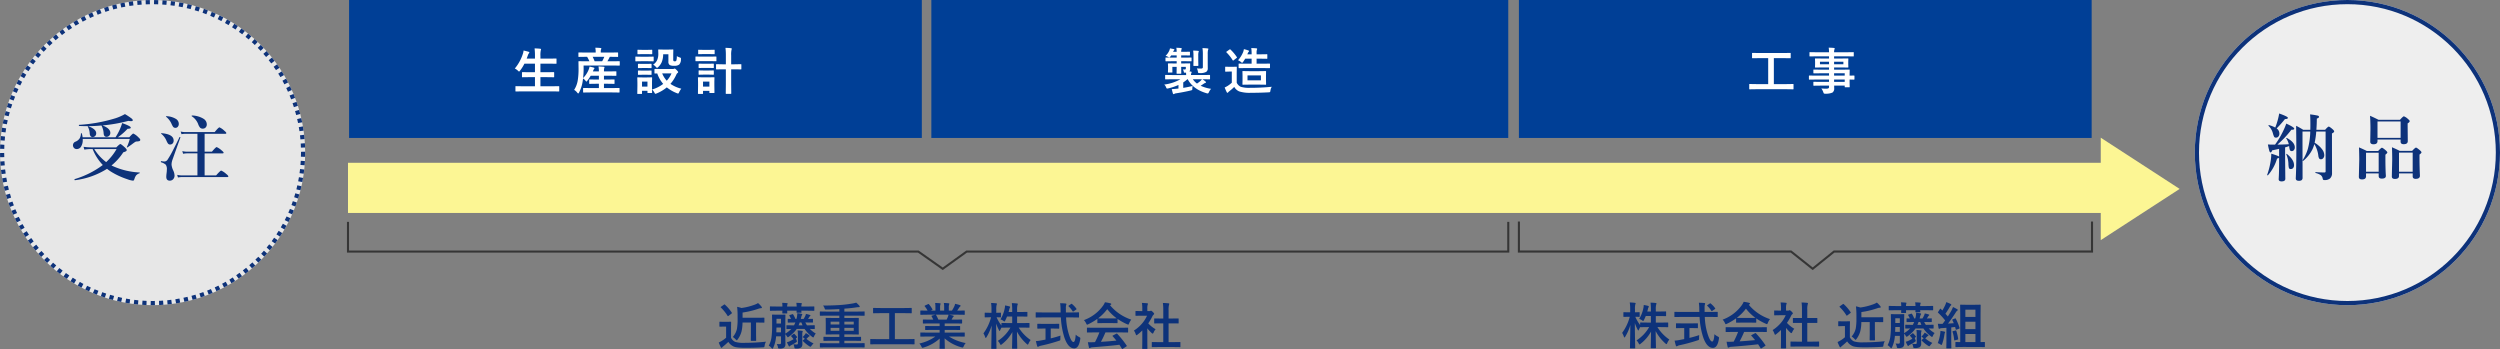 <svg xmlns="http://www.w3.org/2000/svg" width="1196" height="166.969" viewBox="0 0 1196 166.969"><rect x="0" y="0" width="1196" height="166.969" fill="#808080" stroke="none"/><g transform="translate(-562.953 -1071)"><g transform="translate(562.953 1071)" fill="#e7e7e7" stroke="#0d327a" stroke-width="2" stroke-dasharray="2"><circle cx="73" cy="73" r="73" stroke="none"/><circle cx="73" cy="73" r="72" fill="none"/></g><g transform="translate(1612.953 1071)" fill="#eee" stroke="#0d327a" stroke-width="2"><circle cx="73" cy="73" r="73" stroke="none"/><circle cx="73" cy="73" r="72" fill="none"/></g><path d="M-20.795-3.145a37.524,37.524,0,0,1-15.33,5.452q-.239.051-.239-.376,0-.12.068-.154a42.74,42.74,0,0,0,13.484-6.75A23.486,23.486,0,0,1-27.682-12.6h-.837a19.7,19.7,0,0,0-3.127.273l-.376-1.35a26.538,26.538,0,0,0,3.64.273h12.031Q-14.779-15-14.42-15t2.136,1.606q.906.872.906,1.23a.7.7,0,0,1-.376.632,5.673,5.673,0,0,1-1.265.479,27.239,27.239,0,0,1-5.64,6.306l.427.205A35.069,35.069,0,0,0-5.277-1.4q.137,0,.137.171a.212.212,0,0,1-.137.222A3.62,3.62,0,0,0-6.85-.034a5.178,5.178,0,0,0-.8,1.624q-.291.94-.667.94a10.867,10.867,0,0,1-2.769-.7A36.805,36.805,0,0,1-19-1.846Q-20.077-2.563-20.795-3.145ZM-26.913-12.6a23,23,0,0,0,5.708,6.238A26.244,26.244,0,0,0-16.232-12.6Zm3.469-11.279q-3.281.325-6.75.325-1.931,0-3.9-.1-.171,0-.171-.342,0-.188.1-.188a74.57,74.57,0,0,0,17.5-3.179,24.347,24.347,0,0,0,4.443-1.965,32.629,32.629,0,0,1,3.11,2.051q.632.513.632.872,0,.461-.82.461a7.806,7.806,0,0,1-1.282-.137,72.385,72.385,0,0,1-12.39,2.17q3.76,1.47,3.76,3.572a1.867,1.867,0,0,1-.6,1.418,1.822,1.822,0,0,1-1.265.479q-1.179,0-1.333-1.572a8.939,8.939,0,0,0-.974-3.674A.761.761,0,0,1-23.444-23.875Zm-9.041,5.64h15.757a29.08,29.08,0,0,0,2.068-3.811,26.093,26.093,0,0,0,1.111-2.974q4.1,1.47,4.1,2.136a.443.443,0,0,1-.325.444,6.05,6.05,0,0,1-1.213.171,28.728,28.728,0,0,1-4.631,4.033h5.469q1.555-1.777,1.931-1.777A8.072,8.072,0,0,1-5.875-18.3q.974.889.974,1.23a.627.627,0,0,1-.376.649,4.594,4.594,0,0,1-1.3.188,1.8,1.8,0,0,0-.718.205q-.188.1-.957.667-1.162.906-2.769,1.965a.184.184,0,0,1-.1.034q-.188,0-.188-.171a.152.152,0,0,1,.017-.068,23.773,23.773,0,0,0,1.384-3.828H-32.416v.376a5.918,5.918,0,0,1-.82,3.3A2.355,2.355,0,0,1-35.287-12.6a1.679,1.679,0,0,1-1.367-.6,1.912,1.912,0,0,1-.444-1.3,1.86,1.86,0,0,1,1.333-1.675,4.336,4.336,0,0,0,1.9-1.589,4.821,4.821,0,0,0,.581-2.256q0-.154.222-.154.171,0,.205.12A11.686,11.686,0,0,1-32.484-18.235Zm6.511-1.9a1.738,1.738,0,0,1-.564,1.35,1.624,1.624,0,0,1-1.145.444q-1.248,0-1.4-1.658a7.39,7.39,0,0,0-.906-3.3.116.116,0,0,1-.034-.085q0-.137.188-.137a.19.19,0,0,1,.085.017Q-25.973-22.166-25.973-20.132ZM22.453,0V-10.544H17.514a11.209,11.209,0,0,0-1.914.205l-.393-1.282a9.507,9.507,0,0,0,2.17.273h5.076V-19.91H16.745a11.209,11.209,0,0,0-1.914.205l-.393-1.282a9.507,9.507,0,0,0,2.17.273H30.69Q32.553-22.986,33-22.986A8.2,8.2,0,0,1,35.3-21.379q.974.786.974,1.128t-.444.342H25.888v8.562h3.5q1.846-2.2,2.273-2.2a8.6,8.6,0,0,1,2.307,1.538q1.008.82,1.008,1.128,0,.342-.444.342H25.888V0h5.5q2.034-2.307,2.444-2.307A9.206,9.206,0,0,1,36.227-.7Q37.235.12,37.235.461T36.774.8H15a10.582,10.582,0,0,0-1.863.205L12.763-.273A8.933,8.933,0,0,0,14.9,0ZM26.93-24.4a2.035,2.035,0,0,1-.581,1.5,1.751,1.751,0,0,1-1.316.53,1.723,1.723,0,0,1-1.35-.513,5.833,5.833,0,0,1-.923-1.76,7.741,7.741,0,0,0-3.008-3.64q-.068-.017-.068-.12,0-.256.205-.256a11.021,11.021,0,0,1,5.537,1.606A3.175,3.175,0,0,1,26.93-24.4ZM14.284-18.1,10.507-7.485a7.241,7.241,0,0,0-.444,2.307,8.241,8.241,0,0,0,.8,2.786A6.428,6.428,0,0,1,11.5,0a2.564,2.564,0,0,1-.718,1.9,2.144,2.144,0,0,1-1.555.615Q7.55,2.512,7.55.667a14.269,14.269,0,0,1,.137-1.692,13.664,13.664,0,0,0,.137-1.709,3.753,3.753,0,0,0-.53-2.393A6.1,6.1,0,0,0,5.038-6.289q-.085-.034-.085-.205,0-.359.188-.325,1.248.171,1.436.171A1.842,1.842,0,0,0,8.166-7.52a42.856,42.856,0,0,0,2.529-4.409q1.624-3.11,3.179-6.375.017-.068.12-.068.308,0,.308.239A.049.049,0,0,1,14.284-18.1Zm-.752-6.58a2.02,2.02,0,0,1-.564,1.521,1.408,1.408,0,0,1-1.008.41,1.374,1.374,0,0,1-1.162-.513,9.949,9.949,0,0,1-.837-1.624,9.036,9.036,0,0,0-2.5-3.162.109.109,0,0,1-.068-.1q0-.171.205-.171a9.246,9.246,0,0,1,4.563,1.3A2.743,2.743,0,0,1,13.532-24.678Zm-2.461,8.015a1.928,1.928,0,0,1-.547,1.453,1.608,1.608,0,0,1-1.162.444,1.265,1.265,0,0,1-1.042-.53,8.092,8.092,0,0,1-.786-1.538,8.652,8.652,0,0,0-2.41-3.093.109.109,0,0,1-.068-.1q0-.171.205-.171Q11.071-19.7,11.071-16.663Z" transform="translate(634.953 1154.909)" fill="#0d327a"/><path d="M-33.612-14.731a40.086,40.086,0,0,0,3.965-6.682,31.676,31.676,0,0,0,1.4-3.367q3.811,1.76,3.811,2.41,0,.581-1.367.53a49.918,49.918,0,0,1-3.3,3.879q-1.23,1.3-3.384,3.23,2.222,0,5.452-.171a8.43,8.43,0,0,0-1.213-2.786.166.166,0,0,1-.034-.085q0-.154.222-.154a.19.19,0,0,1,.085.017q3.811,2.051,3.811,4.495a1.981,1.981,0,0,1-.461,1.35,1.283,1.283,0,0,1-.974.444A.917.917,0,0,1-26.5-12.1a7.793,7.793,0,0,1-.376-1.931q-.872.325-1.931.632v4.956l.1,10.049q0,1.265-1.777,1.265-1.4,0-1.4-1.06.205-3.179.205-7.622V-8.477a1.985,1.985,0,0,1-.974.427A21.126,21.126,0,0,1-37-.085a.115.115,0,0,1-.1.051q-.291,0-.291-.239a.07.07,0,0,1,.017-.051,34.28,34.28,0,0,0,1.624-6.323,23.942,23.942,0,0,0,.325-3.418v-.325q3.486,1.06,3.743,1.436V-12.7q-2.068.461-3.333.735-.291.974-.735.974-.376,0-.632-.837A28.276,28.276,0,0,1-37.03-14.8q.872.068,1.812.068Zm18.8-.256a15.826,15.826,0,0,1-1.06,2.8,17.334,17.334,0,0,1-4.2,5.2.152.152,0,0,1-.068.017.242.242,0,0,1-.273-.273.152.152,0,0,1,.017-.068,21.085,21.085,0,0,0,2.427-5.212A34.445,34.445,0,0,0-16.779-21h-3.708v3.572l.034,18.508a1.391,1.391,0,0,1-.5,1.23,2.3,2.3,0,0,1-1.282.273q-1.47,0-1.47-1.162.273-5.571.273-12.766,0-6.187-.1-12.39a38.868,38.868,0,0,1,3.4,1.931h3.384q.034-.837.034-2.666,0-2.974-.137-4.717a33.7,33.7,0,0,1,3.726.6q.547.188.547.632,0,.376-1.06.8,0,2.546-.205,5.349h4.17q1.367-1.538,1.743-1.538.393,0,1.863,1.265.735.684.735,1.008,0,.5-1.06,1.008v3.127l.034,15.774A3.352,3.352,0,0,1-7.328,1.47a3.923,3.923,0,0,1-2.632.769.9.9,0,0,1-.667-.188,1.428,1.428,0,0,1-.222-.649A2.489,2.489,0,0,0-11.857-.205a8.487,8.487,0,0,0-2.341-.94q-.137-.034-.137-.239,0-.188.137-.188,2.17.171,4.238.171a.468.468,0,0,0,.53-.53V-21h-4.478a36.6,36.6,0,0,1-.769,5.383,11.835,11.835,0,0,1,3.521,3.076,4.847,4.847,0,0,1,1.094,2.837,2.145,2.145,0,0,1-.53,1.5,1.394,1.394,0,0,1-1.077.5.969.969,0,0,1-.889-.479,3.9,3.9,0,0,1-.376-1.453A14.009,14.009,0,0,0-14.813-14.988Zm-18.713-7.9a32.169,32.169,0,0,0,1.4-4.375,24.056,24.056,0,0,0,.479-2.358q4.17,1.487,4.17,2.068,0,.6-1.4.6a49.586,49.586,0,0,1-3.982,4.478A2.965,2.965,0,0,1-31.544-20a2.08,2.08,0,0,1-.5,1.453,1.346,1.346,0,0,1-1.042.479,1.053,1.053,0,0,1-.957-.376,9.129,9.129,0,0,1-.615-1.726,7.785,7.785,0,0,0-2.051-3.521.185.185,0,0,1-.051-.137q0-.273.256-.222A12.627,12.627,0,0,1-33.527-22.883ZM-24.538-4.9A2.044,2.044,0,0,1-25-3.486a1.4,1.4,0,0,1-1.077.444.852.852,0,0,1-.906-.5,9.032,9.032,0,0,1-.239-2.136,12.35,12.35,0,0,0-1.008-4.375.152.152,0,0,1-.017-.068q0-.171.188-.171a.184.184,0,0,1,.1.034Q-24.538-7.52-24.538-4.9ZM26.452-17.158H15.395v.735q0,1.538-1.9,1.538-1.572,0-1.572-1.265l.1-5.964q0-3.862-.205-6.409,1.948.837,4.067,1.931H26.144q1.5-1.675,1.88-1.675a5.86,5.86,0,0,1,1.965,1.3q.8.649.8,1.008,0,.5-.974,1.077v1.367l.068,7.092q0,1.5-1.965,1.5-1.47,0-1.47-1.265Zm0-.8v-7.827H15.395v7.827ZM32.228-.94H25.683v1.2q0,1.436-1.965,1.436-1.47,0-1.47-1.2l.188-7.913q0-3.042-.12-6.05,2.375,1.025,3.708,1.743h5.93Q33.441-13.3,33.8-13.3q.393,0,1.863,1.265.769.667.769,1.008,0,.376-.94,1.042v1.692q0,4.358.205,8.408,0,1.538-2.034,1.538-1.436,0-1.436-1.2Zm0-.8V-10.92H25.683v9.177Zm-16.27.8H9.909V.427q0,1.5-1.931,1.5-1.5,0-1.5-1.23l.188-8.015q0-2.974-.12-6.084,2.222.94,3.76,1.743h5.383q1.453-1.572,1.812-1.572.393,0,1.863,1.265.735.684.735,1.008t-.923,1.042v1.658q0,5.144.222,8.494,0,1.3-1.965,1.3-1.47,0-1.47-1.213Zm0-.8v-9.109H9.909v9.109Z" transform="translate(1684.953 1154.909)" fill="#0d327a"/><rect width="274" height="66" transform="translate(729.953 1071)" fill="#003f96"/><rect width="276" height="66" transform="translate(1008.507 1071)" fill="#003f96"/><rect width="274" height="66" transform="translate(1289.599 1071)" fill="#003f96"/><path d="M-50.43.715l-3.047.047a.371.371,0,0,1-.234-.047A.4.4,0,0,1-53.747.5V-1.523q0-.187.059-.223a.366.366,0,0,1,.211-.035l3.047.047h6.023V-6.094h-2.637l-3.316.047q-.187,0-.223-.047a.4.4,0,0,1-.035-.211V-8.262q0-.234.258-.234l3.316.047h2.637v-4.1h-5.039A18.712,18.712,0,0,1-51.555-9.2q-.328.434-.457.434-.105,0-.527-.387a5.181,5.181,0,0,0-1.512-1.066,20.741,20.741,0,0,0,3.855-7.02,7.006,7.006,0,0,0,.34-1.582q.855.152,2.332.574.434.117.434.363a.8.8,0,0,1-.246.434,2.685,2.685,0,0,0-.457.914l-.574,1.582h3.961v-1.254a28.109,28.109,0,0,0-.187-3.645q1.676.047,2.707.176.387.035.387.258a1.292,1.292,0,0,1-.117.48,10.8,10.8,0,0,0-.176,2.66v1.324h4.125L-34.376-15q.211,0,.246.047a.4.4,0,0,1,.035.211v1.98q0,.188-.047.223a.473.473,0,0,1-.234.035l-3.293-.047h-4.125v4.1h3l3.316-.047q.258,0,.258.234V-6.3a.352.352,0,0,1-.041.217.352.352,0,0,1-.217.041l-3.316-.047h-3v4.359h5.684l3.047-.047q.2,0,.234.047a.4.4,0,0,1,.035.211V.5a.352.352,0,0,1-.041.217.381.381,0,0,1-.229.041L-36.11.715Zm32.6.5-3.27.047q-.211,0-.246-.059a.437.437,0,0,1-.035-.223V-.656a.352.352,0,0,1,.041-.217.412.412,0,0,1,.24-.041l3.27.047h4.008V-2.93H-15.1l-3.094.047a.371.371,0,0,1-.234-.047.437.437,0,0,1-.035-.223V-4.734q0-.187.059-.223a.366.366,0,0,1,.211-.035l3.094.047h1.277V-6.773H-17.74a18.424,18.424,0,0,1-1.629,2.4q-.316.41-.434.41t-.363-.34a5.115,5.115,0,0,0-1.219-1.172l-.223,1.512a17.018,17.018,0,0,1-1.7,5.227q-.281.457-.41.457T-24.1,1.43A5.307,5.307,0,0,0-25.662,0a11.989,11.989,0,0,0,1.746-4.711,33.655,33.655,0,0,0,.363-5.437l-.047-3.316q0-.187.047-.223a.437.437,0,0,1,.223-.035l3.188.047h1.781a15.837,15.837,0,0,0-1.09-2.145h-.668l-3.211.047a.427.427,0,0,1-.258-.047.4.4,0,0,1-.035-.211v-1.594q0-.2.059-.246a.473.473,0,0,1,.234-.035l3.211.047h4.758v-.211a10.194,10.194,0,0,0-.176-2.1q1.184,0,2.5.129.387.035.387.234a1.551,1.551,0,0,1-.141.457,3.673,3.673,0,0,0-.129,1.254v.234h4.781l3.246-.047q.187,0,.223.059a.437.437,0,0,1,.035.223v1.594q0,.188-.047.223a.4.4,0,0,1-.211.035l-3.27-.047h-.41a1.607,1.607,0,0,0-.234.41,16,16,0,0,1-.961,1.734h2.52l3.164-.047q.246,0,.246.258v1.594q0,.258-.246.258l-3.187-.047H-21.15l.023,1.512a39.7,39.7,0,0,1-.258,4.5A12.134,12.134,0,0,0-18.63-9.891a5.269,5.269,0,0,0,.316-1.242,15.667,15.667,0,0,1,2.074.5q.316.105.316.281a.452.452,0,0,1-.164.293,2.7,2.7,0,0,0-.457.855l-.141.363h2.859v-.258a10.628,10.628,0,0,0-.2-2.109q1.277.035,2.5.141.387.035.387.234a1.413,1.413,0,0,1-.141.48A4.379,4.379,0,0,0-11.4-9.094v.258h2.566l3.117-.047q.188,0,.223.047a.4.4,0,0,1,.035.211v1.641a.352.352,0,0,1-.041.217.352.352,0,0,1-.217.041l-3.117-.047H-11.4v1.828h1.7l3.094-.047a.371.371,0,0,1,.234.047.4.4,0,0,1,.035.211v1.582a.381.381,0,0,1-.041.229.381.381,0,0,1-.229.041L-9.7-2.93h-1.7V-.867h3.9L-4.2-.914q.188,0,.223.047a.4.4,0,0,1,.035.211V.984a.4.4,0,0,1-.047.246.4.4,0,0,1-.211.035L-7.5,1.219Zm6.6-17.039H-16.8a22.782,22.782,0,0,1,.938,2.145h3.6A18.529,18.529,0,0,0-11.236-15.82ZM25.6-.574a7.649,7.649,0,0,0-1.031,1.688q-.3.645-.48.645a2.729,2.729,0,0,1-.551-.164A17.8,17.8,0,0,1,18.666-1.2a18.306,18.306,0,0,1-4.9,2.906,1.5,1.5,0,0,1-.551.164q-.2,0-.5-.6A4.514,4.514,0,0,0,11.588-.141q.012.6.035,1.043.012.3.012.328,0,.188-.047.223a.4.4,0,0,1-.211.035h-1.7q-.2,0-.234-.047a.4.4,0,0,1-.035-.211v-.8h-2.6V1.676q0,.2-.047.234a.437.437,0,0,1-.223.035h-1.7A.427.427,0,0,1,4.58,1.9a.437.437,0,0,1-.035-.223L4.6-1.945V-3.48L4.545-5.73q0-.2.059-.234A.473.473,0,0,1,4.838-6l2.191.047H9.162L11.377-6q.187,0,.223.047a.437.437,0,0,1,.035.223l-.047,1.84V-.164a16.382,16.382,0,0,0,5.355-2.7,14.719,14.719,0,0,1-2.836-4.992l-1.078.023q-.188,0-.234-.059a.437.437,0,0,1-.035-.223V-9.8q0-.234.27-.234l2.93.047h5.59a1.469,1.469,0,0,0,.527-.094.979.979,0,0,1,.363-.117q.234,0,.9.668.75.773.75,1.008a.492.492,0,0,1-.27.434,1.722,1.722,0,0,0-.574.738A17.4,17.4,0,0,1,20.4-2.883,15.881,15.881,0,0,0,25.6-.574Zm-4.7-7.3H16.463a11.343,11.343,0,0,0,2.18,3.48A11.868,11.868,0,0,0,20.9-7.875ZM9.408-3.961h-2.6v2.4h2.6Zm2.7-8.1a5.362,5.362,0,0,0,1.934-2.18,7.269,7.269,0,0,0,.563-3.047l-.047-1.781q0-.187.059-.223a.473.473,0,0,1,.234-.035l2.109.047h2.4l2.156-.047q.2,0,.234.047a.4.4,0,0,1,.035.211l-.047,1.945v2.5a1.33,1.33,0,0,0,.164.82,1.09,1.09,0,0,0,.68.141.724.724,0,0,0,.645-.34,7.124,7.124,0,0,0,.234-2.156,6.675,6.675,0,0,0,1.418.645,1.441,1.441,0,0,1,.48.223.527.527,0,0,1,.082.34q0,.059-.012.3a3.481,3.481,0,0,1-.867,2.566,3.748,3.748,0,0,1-2.437.551,4.232,4.232,0,0,1-2.051-.34,1.837,1.837,0,0,1-.645-1.652v-3.527h-2.5a9.859,9.859,0,0,1-.738,3.879,7.018,7.018,0,0,1-1.617,2.238q-.387.387-.574.387T13.427-11A4.426,4.426,0,0,0,12.1-12.059ZM6.431-15.867H9.548l2.566-.047a.371.371,0,0,1,.234.047.4.4,0,0,1,.035.211v1.711q0,.2-.059.246a.366.366,0,0,1-.211.035l-2.566-.047H6.431l-2.543.047q-.2,0-.234-.059a.437.437,0,0,1-.035-.223v-1.711q0-.187.047-.223a.437.437,0,0,1,.223-.035Zm.645-3.281h2.18l2.168-.047a.4.4,0,0,1,.246.047.4.4,0,0,1,.035.211v1.605q0,.2-.047.234a.473.473,0,0,1-.234.035l-2.168-.047H7.076l-2.18.047q-.2,0-.234-.047a.437.437,0,0,1-.035-.223v-1.605q0-.187.047-.223A.437.437,0,0,1,4.9-19.2Zm.094,6.715h1.9l2.016-.047q.211,0,.246.047t.047.2v1.559q0,.188-.059.223a.473.473,0,0,1-.234.035l-2.016-.047H7.17l-2.039.047a.371.371,0,0,1-.234-.047.4.4,0,0,1-.035-.211v-1.559q0-.246.27-.246Zm0,3.223h1.9l2.016-.059q.211,0,.246.047A.344.344,0,0,1,11.377-9v1.535q0,.2-.059.234a.473.473,0,0,1-.234.035L9.068-7.242H7.17L5.13-7.2A.371.371,0,0,1,4.9-7.242a.437.437,0,0,1-.035-.223V-9q0-.187.059-.234A.366.366,0,0,1,5.13-9.27Zm39.558-10.9q1.605.035,2.637.164.387.035.387.27a.883.883,0,0,1-.047.246q-.059.176-.07.234a10.532,10.532,0,0,0-.176,2.66v4.3h1.535l3.047-.059q.211,0,.258.059a.473.473,0,0,1,.035.234v1.945q0,.188-.059.223a.473.473,0,0,1-.234.035l-3.047-.047H49.458V-2.59l.047,4.2a.427.427,0,0,1-.047.258.306.306,0,0,1-.187.035H47.1q-.164,0-.2-.059a.473.473,0,0,1-.035-.234l.047-4.172V-9.844H45.567L42.5-9.8q-.211,0-.246-.047a.4.4,0,0,1-.035-.211V-12a.427.427,0,0,1,.047-.258.473.473,0,0,1,.234-.035l3.07.059h1.348v-4.254A27.875,27.875,0,0,0,46.727-20.109ZM41.466,1.23q0,.188-.047.223a.437.437,0,0,1-.223.035H39.3q-.187,0-.223-.047a.4.4,0,0,1-.035-.211V.457H35.993v1.2q0,.2-.047.234a.437.437,0,0,1-.223.035H33.86a.427.427,0,0,1-.258-.047.437.437,0,0,1-.035-.223l.047-3.6V-3.527l-.047-2.25q0-.2.059-.234a.473.473,0,0,1,.234-.035L36.04-6h2.953l2.2-.047q.2,0,.234.047a.437.437,0,0,1,.035.223l-.047,1.84v1.711ZM39.04-3.961H35.993v2.379H39.04ZM35.184-15.914h4.406l2.578-.047q.234,0,.234.258v1.711a.4.4,0,0,1-.047.246.306.306,0,0,1-.187.035l-2.578-.047H35.184l-2.543.047q-.2,0-.234-.047a.516.516,0,0,1-.035-.234V-15.7q0-.187.047-.223a.437.437,0,0,1,.223-.035Zm.926-3.234h3l2.168-.047q.211,0,.246.047a.4.4,0,0,1,.035.211v1.594q0,.188-.047.223a.473.473,0,0,1-.234.035l-2.168-.047h-3l-2.18.047q-.187,0-.223-.047a.4.4,0,0,1-.035-.211v-1.594q0-.187.047-.223a.4.4,0,0,1,.211-.035Zm.082,6.645h2.66l2.016-.047q.211,0,.246.047a.319.319,0,0,1,.047.211v1.57q0,.188-.059.223a.473.473,0,0,1-.234.035l-2.016-.047h-2.66l-2.039.047q-.2,0-.234-.047a.4.4,0,0,1-.035-.211v-1.57q0-.187.047-.223a.437.437,0,0,1,.223-.035Zm0,3.234h2.66l2.016-.047q.211,0,.246.047a.319.319,0,0,1,.047.211v1.547q0,.188-.059.223a.473.473,0,0,1-.234.035L38.852-7.3h-2.66l-2.039.047q-.2,0-.234-.047a.4.4,0,0,1-.035-.211V-9.059q0-.187.047-.223a.437.437,0,0,1,.223-.035Z" transform="translate(863.286 1114)" fill="#fff"/><path d="M-103.758-3.785a8.667,8.667,0,0,0,1.992-3.937,27.183,27.183,0,0,0,.3-4.852v-1.793q0-1.512-.211-3.844a16.159,16.159,0,0,1,2.063.551,28.475,28.475,0,0,0,6.457-1.629,9.42,9.42,0,0,0,1.465-.727,11.048,11.048,0,0,1,1.711,1.781.637.637,0,0,1,.141.41q0,.223-.363.258a5.657,5.657,0,0,0-1.008.164,39.94,39.94,0,0,1-7.875,1.922v2.5h7.172l3-.047q.2,0,.234.047a.4.4,0,0,1,.035.211v1.863q0,.188-.047.223a.437.437,0,0,1-.223.035l-3-.047h-.715v5.836l.047,2.66a.384.384,0,0,1-.041.223q-.041.047-.217.047h-2.051q-.187,0-.223-.059a.366.366,0,0,1-.035-.211l.047-2.66V-10.7h-4.008a19.8,19.8,0,0,1-.48,4.3,11.013,11.013,0,0,1-1.828,3.762q-.316.457-.457.457-.105,0-.48-.41A6.94,6.94,0,0,0-103.758-3.785Zm15.879,2.25a4.713,4.713,0,0,0-.645,1.9q-.094.6-.223.691a1.467,1.467,0,0,1-.668.117q-3.9.223-8.391.223-4.336,0-5.6-.645a6.128,6.128,0,0,1-2.5-2.191Q-106.992-.387-108.328.7a2.489,2.489,0,0,0-.48.469.43.43,0,0,1-.352.223q-.2,0-.34-.293a17.715,17.715,0,0,1-.984-2.25,13.168,13.168,0,0,0,1.418-.75,14.306,14.306,0,0,0,2.109-1.535V-8.766h-1.172l-1.758.059q-.211,0-.246-.059A.473.473,0,0,1-110.168-9v-1.828q0-.187.047-.223a.473.473,0,0,1,.234-.035l1.758.047h1.512l1.793-.047q.2,0,.234.047a.4.4,0,0,1,.035.211l-.047,2.285v5.109a4.038,4.038,0,0,0,1.992,1.992,13.9,13.9,0,0,0,4.418.457A103.253,103.253,0,0,0-87.879-1.535Zm-19.629-17.707a19.582,19.582,0,0,1,3.258,3.809.3.3,0,0,1,.094.176q0,.094-.234.281l-1.395,1.078a.684.684,0,0,1-.3.141q-.094,0-.2-.164a16.612,16.612,0,0,0-1.582-2.227,18.915,18.915,0,0,0-1.582-1.711q-.117-.094-.117-.164,0-.094.234-.27l1.3-.926a.7.7,0,0,1,.281-.152A.489.489,0,0,1-107.508-19.242Zm33.363,8.52-3.07.047a.371.371,0,0,1-.234-.047.437.437,0,0,1-.035-.223v-1.242q0-.187.059-.234a.366.366,0,0,1,.211-.035l.41.023.9.023q-.293-.645-.762-1.512a.315.315,0,0,1-.082-.176q0-.117.27-.2l1.113-.363a.929.929,0,0,1,.258-.059q.117,0,.246.176a16.655,16.655,0,0,1,1.078,2.133h.457q.188-.668.258-1.031a12.789,12.789,0,0,0,.164-1.723,16.342,16.342,0,0,1,1.969.293q.41.07.41.281a.717.717,0,0,1-.187.434,3.061,3.061,0,0,0-.316.961q-.047.152-.117.457-.059.223-.094.328h1.359a11.312,11.312,0,0,0,.773-1.406,4.936,4.936,0,0,0,.34-1.008,15.839,15.839,0,0,1,1.887.5q.27.07.27.234,0,.141-.211.316a1.04,1.04,0,0,0-.34.41,8.032,8.032,0,0,1-.621.949l2.109-.047q.188,0,.223.047a.437.437,0,0,1,.035.223v1.242q0,.2-.047.234a.4.4,0,0,1-.211.035l-3.07-.047h-.316a9.7,9.7,0,0,0,.8,1.371H-68l3.223-.059q.234,0,.234.27v1.3q0,.258-.234.258l-.656-.012q-.668-.023-1.465-.035a13.214,13.214,0,0,0,2.836,2.2,5.093,5.093,0,0,0-.82,1.324q-.234.551-.4.551a1.543,1.543,0,0,1-.527-.316,15.488,15.488,0,0,1-3.609-3.762h-3.762A13.385,13.385,0,0,1-75-5.531a16.847,16.847,0,0,1-1.887,1.57,1.426,1.426,0,0,1-.551.316q-.152,0-.457-.5a5.65,5.65,0,0,0-.738-.961v1.441l.047,3.117a2.246,2.246,0,0,1-.621,1.84,3.58,3.58,0,0,1-2.086.457,1.22,1.22,0,0,1-.7-.117,2,2,0,0,1-.187-.621,4.67,4.67,0,0,0-.562-1.441q.867.07,1.3.07a.843.843,0,0,0,.621-.176.851.851,0,0,0,.129-.539V-4.1h-2.355a15.652,15.652,0,0,1-1.371,5.473q-.211.457-.387.457-.129,0-.457-.363a4.451,4.451,0,0,0-1.289-1.1,12.178,12.178,0,0,0,1.277-3.8,41.992,41.992,0,0,0,.328-6.07v-2.039L-85-14.227q0-.2.059-.234A.473.473,0,0,1-84.7-14.5l1.957.047h1.934l1.969-.047q.188,0,.223.047a.437.437,0,0,1,.035.223l-.047,2.684V-5.4a13.658,13.658,0,0,0,2.859-2.227q-.879.012-1.582.035l-.48.012q-.2,0-.234-.047a.4.4,0,0,1-.035-.211v-1.3a.371.371,0,0,1,.047-.234.437.437,0,0,1,.223-.035l3.211.059h.141a12.727,12.727,0,0,0,.633-1.371ZM-82.934-6H-80.7V-8.32h-2.168Zm2.238-6.5h-2.168v2.262H-80.7Zm8.4,3.152h1.91q-.34-.785-.551-1.371h-.832A9.542,9.542,0,0,1-72.293-9.352Zm-7.852-10.781q1.406.047,2.3.141.34.035.34.223a2.15,2.15,0,0,1-.117.328,3.07,3.07,0,0,0-.117,1.078h4.535a15.568,15.568,0,0,0-.152-1.77q1.395.047,2.332.141.316.035.316.223l-.117.352a2.717,2.717,0,0,0-.129,1.055h2.906l3.023-.047a.371.371,0,0,1,.234.047.4.4,0,0,1,.035.211v1.57q0,.188-.059.223a.366.366,0,0,1-.211.035l-3.023-.047h-2.906q.012.223.035.492.012.176.012.2a.427.427,0,0,1-.047.258.4.4,0,0,1-.211.035H-73q-.187,0-.223-.059a.473.473,0,0,1-.035-.234l.023-.691h-4.512l.047,1.031q0,.211-.059.246a.371.371,0,0,1-.234.047h-1.793q-.211,0-.258-.059a.473.473,0,0,1-.035-.234q0-.035.012-.352.023-.34.035-.68h-2.707l-3,.047q-.211,0-.246-.047A.525.525,0,0,1-86-16.582v-1.57q0-.187.047-.223a.4.4,0,0,1,.223-.035l3,.047h2.707A11.2,11.2,0,0,0-80.145-20.133Zm5.379,19.84Q-73.547-.2-73.3-.2A.792.792,0,0,0-72.75-.34.6.6,0,0,0-72.609-.8V-4.652a14.663,14.663,0,0,0-.141-2.262q1.242.07,2.063.176.387.023.387.234a.73.73,0,0,1-.117.363A4.153,4.153,0,0,0-70.523-4.8v2.121l.047,2.133A2.15,2.15,0,0,1-71.1,1.266a4.325,4.325,0,0,1-2.426.457,1.072,1.072,0,0,1-.609-.105.928.928,0,0,1-.176-.516A5.558,5.558,0,0,0-74.766-.293Zm5.941-5.367a10.673,10.673,0,0,1,1.641,1.078.414.414,0,0,1,.188.3q0,.152-.27.27a1.071,1.071,0,0,0-.469.34q-.27.281-.8.762a13.883,13.883,0,0,0,3.41,2.191A8.661,8.661,0,0,0-66.129.434q-.316.457-.48.457a1.273,1.273,0,0,1-.527-.234,16.8,16.8,0,0,1-3.07-2.484.33.33,0,0,1-.105-.187q0-.082.223-.27l.762-.6-.047-.07a10.918,10.918,0,0,0-1.008-.82,5.019,5.019,0,0,0,1.008-1.055A3.4,3.4,0,0,0-68.824-5.66Zm-5.414.434a14.044,14.044,0,0,1,1.172,1.336.4.4,0,0,1,.094.2q0,.082-.234.281l-.363.293a8,8,0,0,0,.293.785,2.926,2.926,0,0,1,.188.633q0,.246-.527.574a25.226,25.226,0,0,1-2.262,1.3,2.225,2.225,0,0,0-.6.434q-.129.164-.234.164-.129,0-.27-.211-.492-.914-.891-1.84A8.15,8.15,0,0,0-76.617-1.7q.984-.469,1.922-1.031a13.529,13.529,0,0,0-1.078-1.324.321.321,0,0,1-.117-.187q0-.094.211-.246l.961-.738q.176-.152.234-.152A.417.417,0,0,1-74.238-5.227ZM-58.887,1.2l-2.965.023a.366.366,0,0,1-.211-.035.335.335,0,0,1-.035-.2V-.586a.4.4,0,0,1,.035-.223.366.366,0,0,1,.211-.035l2.965.047h6.094V-1.969h-4.078l-3.258.047q-.187,0-.234-.059a.473.473,0,0,1-.035-.234V-3.574q0-.211.059-.258a.366.366,0,0,1,.211-.035l3.258.047h4.078v-1.2h-2.918l-3.34.047a.4.4,0,0,1-.246-.047.4.4,0,0,1-.035-.211l.047-2.145v-3.187l-.047-2.062a.427.427,0,0,1,.047-.258.473.473,0,0,1,.234-.035l3.34.047h2.918v-1.125h-6.094l-3,.047q-.234,0-.234-.258v-1.523q0-.258.234-.258l3,.047h6.094v-1.2q-3.035.2-6.352.234-.4,0-.48-.094a1.553,1.553,0,0,1-.211-.5,4.91,4.91,0,0,0-.75-1.324q4.184,0,8.18-.258,2.789-.2,5.66-.68a13.792,13.792,0,0,0,2.016-.457,10.949,10.949,0,0,1,1.488,1.465.583.583,0,0,1,.2.41q0,.293-.48.293a11.958,11.958,0,0,0-1.441.141q-1.793.3-5.426.574v1.395h6.457l3-.047q.176,0,.211.047a.525.525,0,0,1,.023.211V-14.2a.4.4,0,0,1-.035.223.335.335,0,0,1-.2.035l-3-.047h-6.457v1.125H-47.1l3.328-.047q.211,0,.246.059a.371.371,0,0,1,.047.234l-.047,2.063v3.188l.047,2.145q0,.176-.047.217a.445.445,0,0,1-.246.041L-47.1-5.016h-3.293v1.2h4.441l3.258-.047q.211,0,.258.059a.473.473,0,0,1,.035.234v1.359a.4.4,0,0,1-.047.246.4.4,0,0,1-.246.047l-3.258-.047h-4.441V-.8h6.5l2.977-.047q.234,0,.234.258V.984a.207.207,0,0,1-.234.234L-43.887,1.2ZM-45.9-6.738V-8.145h-4.488v1.406Zm0-4.371h-4.488v1.336H-45.9ZM-56.965-6.738h4.172V-8.145h-4.172Zm0-3.035h4.172v-1.336h-4.172ZM-34.723-.316l-3.023.047q-.187,0-.223-.047A.4.4,0,0,1-38-.527V-2.543q0-.2.047-.234a.4.4,0,0,1,.211-.035l3.023.047h5.789V-15.187h-4.219l-3.246.047q-.187,0-.223-.047a.4.4,0,0,1-.035-.211v-2.027q0-.187.047-.223a.4.4,0,0,1,.211-.035l3.246.047h11.508l3.223-.047q.188,0,.223.047a.4.4,0,0,1,.035.211V-15.4q0,.188-.047.223a.4.4,0,0,1-.211.035l-3.223-.047h-4.582V-2.766h6.117l3.023-.047a.371.371,0,0,1,.234.047.437.437,0,0,1,.035.223V-.527a.352.352,0,0,1-.041.217.381.381,0,0,1-.229.041l-3.023-.047Zm23.988-3.691-3.035.047a.4.4,0,0,1-.246-.047.4.4,0,0,1-.035-.211v-1.43A.4.4,0,0,1-14-5.895a.473.473,0,0,1,.234-.035l3.035.047h5.918V-7.172H-8.191l-3.316.047q-.187,0-.211-.047a.574.574,0,0,1-.023-.223V-8.766a.467.467,0,0,1,.035-.246.335.335,0,0,1,.2-.035L-8.191-9h3.375v-1.266H-9.328l-3.211.047q-.211,0-.246-.047t-.047-.187v-1.418q0-.2.059-.234a.473.473,0,0,1,.234-.035l3.211.047h1.465a15.859,15.859,0,0,0-.762-1.512.557.557,0,0,1-.082-.223q0-.105.246-.187l1.559-.434h-3.832l-3.035.047a.4.4,0,0,1-.246-.047.4.4,0,0,1-.035-.211v-1.488A.427.427,0,0,1-14-16.406a.473.473,0,0,1,.234-.035l3.035.047h.164a12.158,12.158,0,0,0-1.371-2.062.269.269,0,0,1-.082-.164q0-.105.281-.246l1.383-.645a.62.62,0,0,1,.223-.07q.105,0,.234.164a13.793,13.793,0,0,1,1.617,2.332.482.482,0,0,1,.07.176q0,.082-.27.234l-.574.281h2.227v-1.582a11.125,11.125,0,0,0-.141-2.086q1.453.047,2.32.141.293.035.293.211a1.614,1.614,0,0,1-.094.41,4.058,4.058,0,0,0-.141,1.324v1.582h1.945v-1.559A10.449,10.449,0,0,0-2.8-20.062,21.34,21.34,0,0,1-.492-19.9q.316.035.316.223A1.166,1.166,0,0,1-.27-19.3a3.764,3.764,0,0,0-.152,1.324v1.582H1.066a17.494,17.494,0,0,0,1.1-1.969,4.669,4.669,0,0,0,.41-1.289,18.309,18.309,0,0,1,2.32.621q.316.105.316.3a.553.553,0,0,1-.234.41,2.384,2.384,0,0,0-.41.457q-.3.48-.984,1.465h.34l3.023-.047q.188,0,.223.059a.473.473,0,0,1,.035.234v1.488q0,.188-.047.223a.4.4,0,0,1-.211.035l-3.023-.047H-.281q1,.188,1.9.434.316.082.316.293a.393.393,0,0,1-.27.352,2.349,2.349,0,0,0-.328.5L.9-12.094H2.461l3.211-.047q.2,0,.234.047a.437.437,0,0,1,.035.223v1.418q0,.234-.27.234l-3.211-.047H-2.391V-9H1.43l3.3-.047q.2,0,.234.059A.437.437,0,0,1,5-8.766v1.371a.381.381,0,0,1-.041.229.381.381,0,0,1-.229.041l-3.3-.047h-3.82v1.289H3.926L6.949-5.93q.188,0,.223.059a.437.437,0,0,1,.035.223v1.43A.352.352,0,0,1,7.166-4a.352.352,0,0,1-.217.041L3.926-4.008H-.352A22.458,22.458,0,0,0,7.641-.891,6.7,6.7,0,0,0,6.7.656q-.258.621-.527.621a3.256,3.256,0,0,1-.551-.117,20.249,20.249,0,0,1-8.062-4.3l.117,4.746a.371.371,0,0,1-.047.234.4.4,0,0,1-.211.035H-4.617q-.246,0-.246-.27,0-.117.023-.75.059-1.934.07-3.9a19.817,19.817,0,0,1-7.7,4.3,2.03,2.03,0,0,1-.551.141q-.234,0-.527-.621a5.326,5.326,0,0,0-.961-1.441,20.732,20.732,0,0,0,7.652-3.34Zm9.9-9.48a5.5,5.5,0,0,0,.27-.961H-6.68a.658.658,0,0,1,.188.188,15.976,15.976,0,0,1,1.078,2.168h3.938Q-1.16-12.7-.832-13.488Zm25.113,1.277A15.2,15.2,0,0,0,26.3-17.379a6.932,6.932,0,0,0,.176-1.488,15.811,15.811,0,0,1,2.063.434q.387.129.387.316a.988.988,0,0,1-.2.457,3.213,3.213,0,0,0-.281.891q-.047.211-.27,1.031h1.734v-.773a27.384,27.384,0,0,0-.176-3.48q1.3.035,2.438.164.41.047.41.246a1.419,1.419,0,0,1-.152.527,9.047,9.047,0,0,0-.176,2.5v.82h1.758l2.906-.047q.188,0,.223.047a.473.473,0,0,1,.035.234v1.711q0,.188-.047.223a.4.4,0,0,1-.211.035l-2.906-.047H32.25v3.141h2.473l3.223-.047a.207.207,0,0,1,.234.234V-8.52a.473.473,0,0,1-.035.234q-.035.047-.2.047l-3.223-.047h-1.7A19.659,19.659,0,0,0,38.73-2.332,6.964,6.964,0,0,0,37.723-.621q-.2.48-.375.48t-.5-.316A20.767,20.767,0,0,1,32.18-6.363q.023,2.391.094,5.5.047,2.426.047,2.449,0,.246-.258.246H30.094q-.27,0-.27-.246,0-.094.07-2.953.047-2.742.082-4.793A18.935,18.935,0,0,1,25.008-.34a1.3,1.3,0,0,1-.551.34q-.164,0-.41-.527a4.788,4.788,0,0,0-1.031-1.395,18.2,18.2,0,0,0,6.047-6.363h-.8l-3.234.047q-.223,0-.246-.07-.48.914-.621,1.277-.187.387-.293.387t-.3-.434a20.063,20.063,0,0,1-1.348-3.129q.012,4.09.105,8.543.012.961.047,2.508.012.691.012.785a.371.371,0,0,1-.047.234.4.4,0,0,1-.211.035H20.18q-.211,0-.246-.059-.047-.035-.047-.211,0-.105.035-1.758.105-5.074.141-9.164A21.769,21.769,0,0,1,17.613-3.7q-.234.387-.363.387t-.281-.41a7.837,7.837,0,0,0-.82-1.793,22.33,22.33,0,0,0,3.645-7.7h-.527l-2.25.047a.371.371,0,0,1-.234-.047.437.437,0,0,1-.035-.223v-1.7a.371.371,0,0,1,.047-.234.437.437,0,0,1,.223-.035l2.25.047h.727v-1.43a20.382,20.382,0,0,0-.2-3.27,23.387,23.387,0,0,1,2.4.164q.41.047.41.246a1.413,1.413,0,0,1-.152.5,8.547,8.547,0,0,0-.164,2.32v1.465l1.969-.047a.371.371,0,0,1,.234.047.437.437,0,0,1,.035.223v1.7q0,.2-.047.234a.437.437,0,0,1-.223.035l-.539-.012q-.562-.023-1.277-.035a18.342,18.342,0,0,0,2.32,3.949v-.984q0-.234.27-.234l3.234.047h1.641v-3.141H27.434a18.266,18.266,0,0,1-.844,1.9q-.246.48-.387.48a1.324,1.324,0,0,1-.551-.316A4.818,4.818,0,0,0,24.281-12.211Zm20.18-.937-3.082.047q-.164,0-.2-.041a.507.507,0,0,1-.035-.252v-1.887a.5.5,0,0,1,.035-.258.335.335,0,0,1,.2-.035l3.082.047h8.613l-.023-.984a26.334,26.334,0,0,0-.2-3.434q1.828.047,2.613.141.387.047.387.293a3.682,3.682,0,0,1-.141.5,5.479,5.479,0,0,0-.129,1.5q0,.293.012.926v1.055h2.953l3.07-.047q.188,0,.223.059a.473.473,0,0,1,.035.234v1.887a.427.427,0,0,1-.047.258.366.366,0,0,1-.211.035l-3.07-.047H55.688a30.811,30.811,0,0,0,1.371,8.215q1.148,3.551,2.156,3.551.855,0,1.078-3.516a6.683,6.683,0,0,0,1.559,1.09,2.4,2.4,0,0,1,.527.34.444.444,0,0,1,.117.328,4.545,4.545,0,0,1-.047.457Q61.77,1.7,59.555,1.664q-2.941-.035-4.711-5.285a37.482,37.482,0,0,1-1.652-9.527Zm4.816,5.32H48.34v4.711q2.73-.668,4.676-1.348a14.355,14.355,0,0,0-.07,1.512,1.523,1.523,0,0,1-.105.75,1.654,1.654,0,0,1-.609.258A81.7,81.7,0,0,1,43.641.387,3.258,3.258,0,0,0,42.633.75,1.123,1.123,0,0,1,42.2.914q-.234,0-.34-.316-.223-.668-.621-2.426a14.029,14.029,0,0,0,2.3-.281l2.309-.434V-7.828h-.82l-2.848.059q-.27,0-.27-.246V-9.809a.427.427,0,0,1,.047-.258.437.437,0,0,1,.223-.035l2.848.047h4.254l2.836-.047q.2,0,.246.059a.473.473,0,0,1,.035.234v1.793q0,.176-.047.211a.516.516,0,0,1-.234.035Zm9.27-11.707a11.063,11.063,0,0,1,2.063,2.2.372.372,0,0,1,.082.2q0,.117-.246.281l-1.137.773a.684.684,0,0,1-.3.141q-.105,0-.223-.187a10.38,10.38,0,0,0-1.875-2.285.321.321,0,0,1-.117-.187q0-.094.223-.246l1.008-.691a.725.725,0,0,1,.281-.141A.386.386,0,0,1,58.547-19.535ZM69.117-5.977l-3.176.047a.4.4,0,0,1-.246-.047.4.4,0,0,1-.035-.211v-1.8q0-.187.047-.223a.473.473,0,0,1,.234-.035l3.176.047H81.9l3.176-.047a.4.4,0,0,1,.246.047.4.4,0,0,1,.035.211v1.8a.352.352,0,0,1-.041.217.412.412,0,0,1-.24.041L81.9-5.977H74.5a45.744,45.744,0,0,1-2.145,4.512q3.75-.211,7.395-.6Q78.645-3.41,78-4.1a.331.331,0,0,1-.105-.2q0-.117.246-.234l1.535-.8a.577.577,0,0,1,.258-.094.386.386,0,0,1,.246.141A44.261,44.261,0,0,1,84.645.293a.372.372,0,0,1,.082.2q0,.117-.2.246l-1.664,1.09a.725.725,0,0,1-.281.141q-.094,0-.2-.164Q81.9,1,81.188-.07,76.535.516,68.227,1.148a1.952,1.952,0,0,0-.867.223.637.637,0,0,1-.41.141q-.258,0-.328-.34a25.133,25.133,0,0,1-.5-2.473q.551.047,1.16.047.586,0,1.453-.047l.773-.023a40.343,40.343,0,0,0,2.109-4.652Zm17.754-6.117A7.529,7.529,0,0,0,85.84-10.3q-.234.6-.41.6a1.878,1.878,0,0,1-.551-.187A27.071,27.071,0,0,1,80.3-12.434v1.781q0,.188-.047.223a.4.4,0,0,1-.211.035l-2.719-.047H73.629l-2.719.047q-.187,0-.223-.047a.4.4,0,0,1-.035-.211V-12.48A27.786,27.786,0,0,1,66.3-9.891a1.726,1.726,0,0,1-.574.223q-.164,0-.434-.6a5.588,5.588,0,0,0-1.078-1.594,19.462,19.462,0,0,0,9.211-6.973,7.492,7.492,0,0,0,.844-1.559,18.144,18.144,0,0,1,2.59.5q.434.105.434.328a.4.4,0,0,1-.234.387,1.933,1.933,0,0,0-.34.211A22.252,22.252,0,0,0,86.871-12.094Zm-15.879-.621q.422.047,2.637.047H77.32q2.063,0,2.59-.047a21.992,21.992,0,0,1-4.535-4.395A22.247,22.247,0,0,1,70.992-12.715ZM100.16,1.008l-3.223.047q-.187,0-.223-.047A.4.4,0,0,1,96.68.8V-1.1a.381.381,0,0,1,.041-.229.352.352,0,0,1,.217-.041l3.223.047h2.016v-8.965H101.1l-3.023.023a.366.366,0,0,1-.211-.035.366.366,0,0,1-.035-.211v-1.9q0-.176.047-.211a.479.479,0,0,1,.2-.023l3.023.023h1.078v-3.82a26.42,26.42,0,0,0-.187-3.621q1.547.047,2.66.164.387.047.387.246a1.16,1.16,0,0,1-.117.5,9.113,9.113,0,0,0-.2,2.637v3.891h1.512l3.023-.023a.432.432,0,0,1,.234.035.335.335,0,0,1,.035.2v1.9q0,.188-.059.223a.525.525,0,0,1-.211.023l-3.023-.023h-1.512v8.965h2.18l3.2-.047a.4.4,0,0,1,.246.047.437.437,0,0,1,.035.223V.8q0,.188-.047.223a.473.473,0,0,1-.234.035l-3.2-.047ZM88.137-6.867A16.909,16.909,0,0,0,92.086-10.3a15.052,15.052,0,0,0,2.32-3.668H91.688l-2.543.047a.371.371,0,0,1-.234-.047.4.4,0,0,1-.035-.211v-1.781q0-.187.059-.234a.366.366,0,0,1,.211-.035l2.543.059h.457v-.984a17.172,17.172,0,0,0-.187-2.93q1.289.035,2.5.164.387.035.387.246a1.5,1.5,0,0,1-.141.5,6.274,6.274,0,0,0-.152,1.91v1.09h1.008a.842.842,0,0,0,.457-.105.724.724,0,0,1,.27-.094q.234,0,.891.621.645.645.645.867a.514.514,0,0,1-.234.387,3.028,3.028,0,0,0-.562.691,24.076,24.076,0,0,1-2.039,3.5,14.152,14.152,0,0,0,3.527,2.813,5.58,5.58,0,0,0-.961,1.559Q97.3-5.4,97.09-5.4a.949.949,0,0,1-.48-.293,17.662,17.662,0,0,1-2.062-2.227v6.75l.047,2.824a.371.371,0,0,1-.047.234.555.555,0,0,1-.246.035H92.379a.4.4,0,0,1-.246-.047.437.437,0,0,1-.035-.223l.047-2.824V-6.914a23.848,23.848,0,0,1-2.285,1.992,1.282,1.282,0,0,1-.5.316q-.152,0-.375-.551A6.666,6.666,0,0,0,88.137-6.867Z" transform="translate(1017.285 1236)" fill="#0d327a"/><path d="M-78.562-12.211a15.2,15.2,0,0,0,2.016-5.168,6.932,6.932,0,0,0,.176-1.488,15.811,15.811,0,0,1,2.063.434q.387.129.387.316a.988.988,0,0,1-.2.457,3.213,3.213,0,0,0-.281.891q-.047.211-.27,1.031h1.734v-.773a27.384,27.384,0,0,0-.176-3.48q1.3.035,2.438.164.41.047.41.246a1.419,1.419,0,0,1-.152.527,9.047,9.047,0,0,0-.176,2.5v.82h1.758l2.906-.047q.188,0,.223.047a.473.473,0,0,1,.035.234v1.711q0,.188-.047.223a.4.4,0,0,1-.211.035l-2.906-.047h-1.758v3.141h2.473l3.223-.047a.207.207,0,0,1,.234.234V-8.52a.473.473,0,0,1-.035.234q-.035.047-.2.047l-3.223-.047h-1.7a19.659,19.659,0,0,0,5.707,5.953A6.964,6.964,0,0,0-65.121-.621q-.2.48-.375.48T-66-.457a20.767,20.767,0,0,1-4.664-5.906q.023,2.391.094,5.5.047,2.426.047,2.449,0,.246-.258.246H-72.75q-.27,0-.27-.246,0-.094.07-2.953.047-2.742.082-4.793A18.935,18.935,0,0,1-77.836-.34a1.3,1.3,0,0,1-.551.34q-.164,0-.41-.527a4.788,4.788,0,0,0-1.031-1.395,18.2,18.2,0,0,0,6.047-6.363h-.8l-3.234.047q-.223,0-.246-.07-.48.914-.621,1.277-.187.387-.293.387t-.3-.434a20.063,20.063,0,0,1-1.348-3.129q.012,4.09.105,8.543.012.961.047,2.508.012.691.012.785a.371.371,0,0,1-.047.234.4.4,0,0,1-.211.035h-1.945q-.211,0-.246-.059-.047-.035-.047-.211,0-.105.035-1.758.105-5.074.141-9.164A21.769,21.769,0,0,1-85.23-3.7q-.234.387-.363.387t-.281-.41A7.837,7.837,0,0,0-86.7-5.52a22.33,22.33,0,0,0,3.645-7.7h-.527l-2.25.047a.371.371,0,0,1-.234-.047.437.437,0,0,1-.035-.223v-1.7a.371.371,0,0,1,.047-.234.437.437,0,0,1,.223-.035l2.25.047h.727v-1.43a20.382,20.382,0,0,0-.2-3.27,23.387,23.387,0,0,1,2.4.164q.41.047.41.246a1.413,1.413,0,0,1-.152.5,8.547,8.547,0,0,0-.164,2.32v1.465l1.969-.047a.371.371,0,0,1,.234.047.437.437,0,0,1,.035.223v1.7q0,.2-.047.234a.437.437,0,0,1-.223.035l-.539-.012q-.562-.023-1.277-.035a18.342,18.342,0,0,0,2.32,3.949v-.984q0-.234.27-.234l3.234.047h1.641v-3.141H-75.41a18.266,18.266,0,0,1-.844,1.9q-.246.48-.387.48a1.324,1.324,0,0,1-.551-.316A4.818,4.818,0,0,0-78.562-12.211Zm20.18-.937-3.082.047q-.164,0-.2-.041a.507.507,0,0,1-.035-.252v-1.887a.5.5,0,0,1,.035-.258.335.335,0,0,1,.2-.035l3.082.047h8.613l-.023-.984a26.334,26.334,0,0,0-.2-3.434q1.828.047,2.613.141.387.047.387.293a3.682,3.682,0,0,1-.141.5,5.479,5.479,0,0,0-.129,1.5q0,.293.012.926v1.055H-44.3l3.07-.047q.188,0,.223.059a.473.473,0,0,1,.035.234v1.887a.427.427,0,0,1-.047.258.366.366,0,0,1-.211.035l-3.07-.047h-2.859a30.811,30.811,0,0,0,1.371,8.215q1.148,3.551,2.156,3.551.855,0,1.078-3.516a6.683,6.683,0,0,0,1.559,1.09,2.4,2.4,0,0,1,.527.34.444.444,0,0,1,.117.328,4.545,4.545,0,0,1-.047.457q-.68,4.383-2.895,4.348Q-46.23,1.629-48-3.621a37.482,37.482,0,0,1-1.652-9.527Zm4.816,5.32H-54.5v4.711q2.73-.668,4.676-1.348a14.355,14.355,0,0,0-.07,1.512A1.523,1.523,0,0,1-50-2.2a1.654,1.654,0,0,1-.609.258A81.7,81.7,0,0,1-59.2.387,3.258,3.258,0,0,0-60.211.75a1.123,1.123,0,0,1-.434.164q-.234,0-.34-.316-.223-.668-.621-2.426a14.029,14.029,0,0,0,2.3-.281L-57-2.543V-7.828h-.82l-2.848.059q-.27,0-.27-.246V-9.809a.427.427,0,0,1,.047-.258.437.437,0,0,1,.223-.035l2.848.047h4.254l2.836-.047q.2,0,.246.059a.473.473,0,0,1,.035.234v1.793q0,.176-.047.211a.516.516,0,0,1-.234.035Zm9.27-11.707a11.063,11.063,0,0,1,2.063,2.2.372.372,0,0,1,.082.2q0,.117-.246.281l-1.137.773a.684.684,0,0,1-.3.141q-.105,0-.223-.187a10.38,10.38,0,0,0-1.875-2.285.321.321,0,0,1-.117-.187q0-.094.223-.246l1.008-.691a.725.725,0,0,1,.281-.141A.386.386,0,0,1-44.3-19.535Zm10.57,13.559L-36.9-5.93a.4.4,0,0,1-.246-.047.4.4,0,0,1-.035-.211v-1.8q0-.187.047-.223A.473.473,0,0,1-36.9-8.25l3.176.047h12.785l3.176-.047a.4.4,0,0,1,.246.047.4.4,0,0,1,.035.211v1.8a.352.352,0,0,1-.041.217.412.412,0,0,1-.24.041l-3.176-.047h-7.406a45.744,45.744,0,0,1-2.145,4.512q3.75-.211,7.395-.6Q-24.2-3.41-24.844-4.1a.331.331,0,0,1-.105-.2q0-.117.246-.234l1.535-.8a.577.577,0,0,1,.258-.094.386.386,0,0,1,.246.141A44.262,44.262,0,0,1-18.2.293a.372.372,0,0,1,.082.2q0,.117-.2.246l-1.664,1.09a.725.725,0,0,1-.281.141q-.094,0-.2-.164-.48-.809-1.2-1.875-4.652.586-12.961,1.219a1.952,1.952,0,0,0-.867.223.637.637,0,0,1-.41.141q-.258,0-.328-.34a25.133,25.133,0,0,1-.5-2.473q.551.047,1.16.047.586,0,1.453-.047l.773-.023A40.343,40.343,0,0,0-31.23-5.977Zm17.754-6.117A7.529,7.529,0,0,0-17-10.3q-.234.6-.41.6a1.878,1.878,0,0,1-.551-.187,27.071,27.071,0,0,1-4.582-2.543v1.781q0,.188-.047.223a.4.4,0,0,1-.211.035l-2.719-.047h-3.691l-2.719.047q-.187,0-.223-.047a.4.4,0,0,1-.035-.211V-12.48a27.786,27.786,0,0,1-4.348,2.59,1.726,1.726,0,0,1-.574.223q-.164,0-.434-.6a5.588,5.588,0,0,0-1.078-1.594,19.462,19.462,0,0,0,9.211-6.973,7.492,7.492,0,0,0,.844-1.559,18.144,18.144,0,0,1,2.59.5q.434.105.434.328a.4.4,0,0,1-.234.387,1.933,1.933,0,0,0-.34.211A22.252,22.252,0,0,0-15.973-12.094Zm-15.879-.621q.422.047,2.637.047h3.691q2.062,0,2.59-.047a21.992,21.992,0,0,1-4.535-4.395A22.247,22.247,0,0,1-31.852-12.715ZM-2.684,1.008l-3.223.047q-.187,0-.223-.047A.4.4,0,0,1-6.164.8V-1.1a.381.381,0,0,1,.041-.229.352.352,0,0,1,.217-.041l3.223.047H-.668v-8.965H-1.746l-3.023.023A.366.366,0,0,1-4.98-10.3a.366.366,0,0,1-.035-.211v-1.9q0-.176.047-.211a.479.479,0,0,1,.2-.023l3.023.023H-.668v-3.82a26.42,26.42,0,0,0-.187-3.621q1.547.047,2.66.164.387.047.387.246a1.16,1.16,0,0,1-.117.5,9.113,9.113,0,0,0-.2,2.637v3.891H3.387l3.023-.023a.432.432,0,0,1,.234.035.335.335,0,0,1,.035.2v1.9q0,.188-.059.223a.525.525,0,0,1-.211.023l-3.023-.023H1.875v8.965h2.18l3.2-.047a.4.4,0,0,1,.246.047.437.437,0,0,1,.035.223V.8q0,.188-.047.223a.473.473,0,0,1-.234.035l-3.2-.047ZM-14.707-6.867A16.909,16.909,0,0,0-10.758-10.3a15.052,15.052,0,0,0,2.32-3.668h-2.719l-2.543.047a.371.371,0,0,1-.234-.047.4.4,0,0,1-.035-.211v-1.781q0-.187.059-.234a.366.366,0,0,1,.211-.035l2.543.059h.457v-.984a17.172,17.172,0,0,0-.187-2.93q1.289.035,2.5.164.387.035.387.246a1.5,1.5,0,0,1-.141.5,6.274,6.274,0,0,0-.152,1.91v1.09h1.008a.842.842,0,0,0,.457-.105.724.724,0,0,1,.27-.094q.234,0,.891.621.645.645.645.867a.514.514,0,0,1-.234.387,3.028,3.028,0,0,0-.562.691,24.076,24.076,0,0,1-2.039,3.5A14.152,14.152,0,0,0-4.336-7.488,5.58,5.58,0,0,0-5.3-5.93q-.246.527-.457.527a.949.949,0,0,1-.48-.293A17.662,17.662,0,0,1-8.3-7.922v6.75l.047,2.824a.371.371,0,0,1-.047.234.555.555,0,0,1-.246.035h-1.922a.4.4,0,0,1-.246-.047.437.437,0,0,1-.035-.223l.047-2.824V-6.914a23.848,23.848,0,0,1-2.285,1.992,1.282,1.282,0,0,1-.5.316q-.152,0-.375-.551A6.666,6.666,0,0,0-14.707-6.867ZM23.086-3.785a8.667,8.667,0,0,0,1.992-3.937,27.183,27.183,0,0,0,.3-4.852v-1.793q0-1.512-.211-3.844a16.159,16.159,0,0,1,2.063.551,28.475,28.475,0,0,0,6.457-1.629,9.42,9.42,0,0,0,1.465-.727,11.048,11.048,0,0,1,1.711,1.781.637.637,0,0,1,.141.41q0,.223-.363.258a5.657,5.657,0,0,0-1.008.164,39.94,39.94,0,0,1-7.875,1.922v2.5h7.172l3-.047q.2,0,.234.047a.4.4,0,0,1,.035.211v1.863q0,.188-.047.223a.437.437,0,0,1-.223.035l-3-.047h-.715v5.836l.047,2.66a.384.384,0,0,1-.041.223q-.041.047-.217.047H31.957q-.188,0-.223-.059A.366.366,0,0,1,31.7-2.2l.047-2.66V-10.7H27.738a19.8,19.8,0,0,1-.48,4.3A11.013,11.013,0,0,1,25.43-2.637q-.316.457-.457.457-.105,0-.48-.41A6.94,6.94,0,0,0,23.086-3.785Zm15.879,2.25a4.713,4.713,0,0,0-.645,1.9q-.094.6-.223.691a1.467,1.467,0,0,1-.668.117q-3.9.223-8.391.223-4.336,0-5.6-.645a6.128,6.128,0,0,1-2.5-2.191Q19.852-.387,18.516.7a2.489,2.489,0,0,0-.48.469.43.43,0,0,1-.352.223q-.2,0-.34-.293a17.715,17.715,0,0,1-.984-2.25,13.168,13.168,0,0,0,1.418-.75,14.306,14.306,0,0,0,2.109-1.535V-8.766H18.715l-1.758.059q-.211,0-.246-.059A.473.473,0,0,1,16.676-9v-1.828q0-.187.047-.223a.473.473,0,0,1,.234-.035l1.758.047h1.512l1.793-.047q.2,0,.234.047a.4.4,0,0,1,.035.211l-.047,2.285v5.109a4.038,4.038,0,0,0,1.992,1.992,13.9,13.9,0,0,0,4.418.457A103.253,103.253,0,0,0,38.965-1.535ZM19.336-19.242a19.582,19.582,0,0,1,3.258,3.809.3.3,0,0,1,.094.176q0,.094-.234.281L21.059-13.9a.684.684,0,0,1-.3.141q-.094,0-.2-.164a16.612,16.612,0,0,0-1.582-2.227,18.915,18.915,0,0,0-1.582-1.711q-.117-.094-.117-.164,0-.094.234-.27l1.3-.926a.7.7,0,0,1,.281-.152A.489.489,0,0,1,19.336-19.242ZM52.7-10.723l-3.07.047a.371.371,0,0,1-.234-.047.437.437,0,0,1-.035-.223v-1.242q0-.187.059-.234a.366.366,0,0,1,.211-.035l.41.023.9.023q-.293-.645-.762-1.512A.315.315,0,0,1,50.1-14.1q0-.117.27-.2l1.113-.363a.929.929,0,0,1,.258-.059q.117,0,.246.176a16.655,16.655,0,0,1,1.078,2.133h.457q.188-.668.258-1.031a12.789,12.789,0,0,0,.164-1.723,16.342,16.342,0,0,1,1.969.293q.41.07.41.281a.717.717,0,0,1-.187.434,3.061,3.061,0,0,0-.316.961q-.047.152-.117.457-.059.223-.094.328h1.359a11.312,11.312,0,0,0,.773-1.406,4.936,4.936,0,0,0,.34-1.008,15.84,15.84,0,0,1,1.887.5q.27.07.27.234,0,.141-.211.316a1.04,1.04,0,0,0-.34.41,8.032,8.032,0,0,1-.621.949l2.109-.047q.187,0,.223.047a.438.438,0,0,1,.035.223v1.242q0,.2-.047.234a.4.4,0,0,1-.211.035l-3.07-.047h-.316a9.7,9.7,0,0,0,.8,1.371h.258l3.223-.059q.234,0,.234.27v1.3q0,.258-.234.258l-.656-.012q-.668-.023-1.465-.035a13.214,13.214,0,0,0,2.836,2.2,5.093,5.093,0,0,0-.82,1.324q-.234.551-.4.551a1.543,1.543,0,0,1-.527-.316,15.488,15.488,0,0,1-3.609-3.762H53.66a13.385,13.385,0,0,1-1.816,2.1,16.847,16.847,0,0,1-1.887,1.57,1.426,1.426,0,0,1-.551.316q-.152,0-.457-.5a5.65,5.65,0,0,0-.738-.961v1.441l.047,3.117a2.246,2.246,0,0,1-.621,1.84,3.58,3.58,0,0,1-2.086.457,1.22,1.22,0,0,1-.7-.117,2,2,0,0,1-.187-.621A4.67,4.67,0,0,0,44.1-.434q.867.07,1.3.07a.843.843,0,0,0,.621-.176.851.851,0,0,0,.129-.539V-4.1H43.793a15.652,15.652,0,0,1-1.371,5.473q-.211.457-.387.457-.129,0-.457-.363a4.451,4.451,0,0,0-1.289-1.1,12.178,12.178,0,0,0,1.277-3.8,41.992,41.992,0,0,0,.328-6.07v-2.039l-.047-2.684q0-.2.059-.234a.473.473,0,0,1,.234-.035l1.957.047h1.934L48-14.5q.188,0,.223.047a.437.437,0,0,1,.035.223l-.047,2.684V-5.4A13.658,13.658,0,0,0,51.07-7.629q-.879.012-1.582.035l-.48.012q-.2,0-.234-.047a.4.4,0,0,1-.035-.211v-1.3a.371.371,0,0,1,.047-.234.437.437,0,0,1,.223-.035l3.211.059h.141a12.727,12.727,0,0,0,.633-1.371ZM43.91-6h2.238V-8.32H43.98Zm2.238-6.5H43.98v2.262h2.168Zm8.4,3.152h1.91q-.34-.785-.551-1.371h-.832A9.542,9.542,0,0,1,54.551-9.352ZM46.7-20.133q1.406.047,2.3.141.34.035.34.223a2.15,2.15,0,0,1-.117.328,3.07,3.07,0,0,0-.117,1.078h4.535a15.568,15.568,0,0,0-.152-1.77q1.395.047,2.332.141.316.035.316.223l-.117.352a2.717,2.717,0,0,0-.129,1.055h2.906l3.023-.047a.371.371,0,0,1,.234.047.4.4,0,0,1,.035.211v1.57q0,.188-.059.223a.366.366,0,0,1-.211.035l-3.023-.047H55.887q.012.223.035.492.012.176.012.2a.427.427,0,0,1-.047.258.4.4,0,0,1-.211.035H53.848q-.187,0-.223-.059a.473.473,0,0,1-.035-.234l.023-.691H49.1l.047,1.031q0,.211-.059.246a.371.371,0,0,1-.234.047H47.063q-.211,0-.258-.059a.473.473,0,0,1-.035-.234q0-.035.012-.352.023-.34.035-.68H44.109l-3,.047q-.211,0-.246-.047a.525.525,0,0,1-.023-.211v-1.57q0-.187.047-.223a.4.4,0,0,1,.223-.035l3,.047h2.707A11.2,11.2,0,0,0,46.7-20.133ZM52.078-.293Q53.3-.2,53.543-.2a.792.792,0,0,0,.551-.141A.6.6,0,0,0,54.234-.8V-4.652a14.663,14.663,0,0,0-.141-2.262q1.242.07,2.063.176.387.023.387.234a.73.73,0,0,1-.117.363A4.153,4.153,0,0,0,56.32-4.8v2.121l.047,2.133a2.15,2.15,0,0,1-.621,1.816,4.325,4.325,0,0,1-2.426.457,1.072,1.072,0,0,1-.609-.105.928.928,0,0,1-.176-.516A5.558,5.558,0,0,0,52.078-.293ZM58.02-5.66A10.673,10.673,0,0,1,59.66-4.582a.414.414,0,0,1,.188.3q0,.152-.27.27a1.071,1.071,0,0,0-.469.34q-.27.281-.8.762a13.883,13.883,0,0,0,3.41,2.191A8.661,8.661,0,0,0,60.715.434q-.316.457-.48.457a1.273,1.273,0,0,1-.527-.234,16.8,16.8,0,0,1-3.07-2.484.33.33,0,0,1-.105-.187q0-.082.223-.27l.762-.6-.047-.07a10.918,10.918,0,0,0-1.008-.82,5.019,5.019,0,0,0,1.008-1.055A3.4,3.4,0,0,0,58.02-5.66Zm-5.414.434a14.044,14.044,0,0,1,1.172,1.336.4.4,0,0,1,.094.2q0,.082-.234.281l-.363.293a8,8,0,0,0,.293.785,2.926,2.926,0,0,1,.188.633q0,.246-.527.574a25.226,25.226,0,0,1-2.262,1.3,2.225,2.225,0,0,0-.6.434q-.129.164-.234.164-.129,0-.27-.211-.492-.914-.891-1.84A8.15,8.15,0,0,0,50.227-1.7q.984-.469,1.922-1.031A13.529,13.529,0,0,0,51.07-4.055a.321.321,0,0,1-.117-.187q0-.094.211-.246l.961-.738q.176-.152.234-.152A.417.417,0,0,1,52.605-5.227Zm23.66,6.445-3.234.047q-.211,0-.246-.047A.344.344,0,0,1,72.738,1V-.879a.371.371,0,0,1,.047-.234.4.4,0,0,1,.246-.047l2.016.047V-14.473L75-18.715a.427.427,0,0,1,.047-.258.4.4,0,0,1,.211-.035L78-18.961h3.785l2.73-.047q.211,0,.258.059a.473.473,0,0,1,.035.234l-.047,4.242V-1.113l1.8-.047q.2,0,.246.059a.437.437,0,0,1,.035.223V1q0,.2-.047.234a.473.473,0,0,1-.234.035l-3.223-.047ZM77.5-1.113h4.816V-4.992H77.5Zm0-6.187h4.816V-10.84H77.5Zm4.816-9.328H77.5v3.48h4.816ZM72.949-12.27a26.633,26.633,0,0,1,1.758,4.3.68.68,0,0,1,.035.176q0,.176-.328.3l-1.125.41a.65.65,0,0,1-.211.047q-.152,0-.2-.211L72.6-8.332q-.6.047-1.852.2v6.621l.047,3.141a.371.371,0,0,1-.047.234.437.437,0,0,1-.223.035H68.648q-.187,0-.223-.047a.437.437,0,0,1-.035-.223l.047-3.141V-7.945q-.727.07-2.25.164a2.217,2.217,0,0,0-.867.2.918.918,0,0,1-.387.117q-.187,0-.27-.41t-.328-2.016q.844.059,1.441.059.223,0,.48-.012h.328a18.5,18.5,0,0,0,1.23-1.652A32.293,32.293,0,0,0,64.5-15.117q-.141-.152-.141-.223a.954.954,0,0,1,.164-.3l.8-1.254q.141-.211.234-.211.07,0,.223.141l.715.727a25.476,25.476,0,0,0,1.324-2.5,8.586,8.586,0,0,0,.551-1.488,13.536,13.536,0,0,1,2.086.879q.316.188.316.387,0,.141-.211.316a1.624,1.624,0,0,0-.457.574,39.9,39.9,0,0,1-2.145,3.387q1,1.113,1.16,1.313.832-1.3,1.723-2.848a13.73,13.73,0,0,0,.727-1.664,16.675,16.675,0,0,1,2,1.031q.293.164.293.363a.415.415,0,0,1-.27.363,3.179,3.179,0,0,0-.785.984q-1.734,2.707-3.621,5.18l2.754-.187a14.193,14.193,0,0,0-.668-1.465.533.533,0,0,1-.047-.176q0-.117.316-.234l.961-.387a.625.625,0,0,1,.223-.059Q72.844-12.469,72.949-12.27ZM64.289-.621a19.619,19.619,0,0,0,1.172-4.488,7.638,7.638,0,0,0,.105-1.078v-.27a15.6,15.6,0,0,1,1.84.316q.41.094.41.281a.888.888,0,0,1-.141.34,5.5,5.5,0,0,0-.2.867A23.024,23.024,0,0,1,66.4-.246q-.164.5-.328.5a1.273,1.273,0,0,1-.562-.281A5.168,5.168,0,0,0,64.289-.621Zm8.473-6.047a.961.961,0,0,1,.2-.035q.141,0,.211.246a22.836,22.836,0,0,1,.879,3.75.951.951,0,0,1,.012.117q0,.234-.316.3l-1.172.316a1.677,1.677,0,0,1-.3.059q-.117,0-.129-.2a16.976,16.976,0,0,0-.773-3.867.478.478,0,0,1-.035-.164q0-.141.328-.223Z" transform="translate(1425.685 1235.769)" fill="#0d327a"/><path d="M-21.912-5.086l-2.977.047q-.187,0-.223-.047a.4.4,0,0,1-.035-.211V-6.891q0-.187.047-.223a.4.4,0,0,1,.211-.035l2.977.047h6.82q0-.363-.047-1.125h-.7a.366.366,0,0,1-.281-.082.689.689,0,0,1-.094-.3,2.835,2.835,0,0,0-.48-1.172q.352.012.961.012a.43.43,0,0,0,.48-.492v-.75H-17.47v.07l.047,2.977q0,.246-.258.246h-1.734q-.258,0-.258-.246l.047-2.977v-.07h-2.062v1.277l.023,1.172a.371.371,0,0,1-.047.234.437.437,0,0,1-.223.035h-1.605q-.2,0-.234-.059a.366.366,0,0,1-.035-.211l.059-1.324v-1.219l-.059-1.348q0-.234.27-.234l2.883.047h1.031v-1.078h-1.992l-3.094.047q-.2,0-.234-.059a.473.473,0,0,1-.035-.234v-1.219a.427.427,0,0,1,.047-.258.437.437,0,0,1,.223-.035l3.094.047h1.992v-1.078H-22.24l-.434.6q-.328.434-.5.434a1.694,1.694,0,0,1-.574-.316,4.221,4.221,0,0,0-1.184-.5A8.122,8.122,0,0,0-23.2-18.691a5.182,5.182,0,0,0,.375-1.184q1.395.27,1.781.363.34.105.34.27a.362.362,0,0,1-.164.281,1.663,1.663,0,0,0-.387.6l-.082.152h1.711a14.385,14.385,0,0,0-.152-1.945q1.312.035,2.191.141.387.035.387.27a2.6,2.6,0,0,1-.176.527,4.14,4.14,0,0,0-.094,1.008h1.148l2.789-.047q.188,0,.223.047a.516.516,0,0,1,.035.234v1.254q0,.188-.047.223a.366.366,0,0,1-.211.035l-2.789-.047H-17.47v1.078h1.652l3.047-.047q.2,0,.234.059a.473.473,0,0,1,.035.234v1.219a.427.427,0,0,1-.047.258.437.437,0,0,1-.223.035l-3.047-.047H-17.47v1.078h1.148l2.883-.047q.27,0,.27.234l-.023.914v1.652a1.676,1.676,0,0,1-.34,1.066l.621.047q.434.059.434.3a1.012,1.012,0,0,1-.141.48,1.789,1.789,0,0,0-.152.891h5.859l2.977-.047A.371.371,0,0,1-3.7-7.1a.4.4,0,0,1,.035.211V-5.3a.352.352,0,0,1-.041.217.381.381,0,0,1-.229.041l-2.977-.047h-.434A12.093,12.093,0,0,1-5.822-4.008q.234.211.234.363,0,.223-.316.3a3.329,3.329,0,0,0-.809.434q-.293.2-1.441.938A18.388,18.388,0,0,0-3.162-.5,5.728,5.728,0,0,0-4.193,1.09q-.293.621-.551.621a3.422,3.422,0,0,1-.539-.094q-6.492-1.887-9.047-6.7h-.187a15.467,15.467,0,0,1-1.969,1.512V-.961q2.109-.328,4.488-.914A9.037,9.037,0,0,0-12.138-.41q-.023.4-.141.48a2.478,2.478,0,0,1-.656.223q-3.023.727-6.891,1.336a2.238,2.238,0,0,0-.855.246,1.061,1.061,0,0,1-.41.164q-.234,0-.34-.34-.176-.516-.551-2.062,1.16-.059,2.566-.211l.645-.07V-2.355A27.12,27.12,0,0,1-23.634-.715a3.633,3.633,0,0,1-.551.094q-.281,0-.5-.6a3.418,3.418,0,0,0-.891-1.324,21.317,21.317,0,0,0,7.77-2.543Zm12,2.063A14.952,14.952,0,0,0-8.283-4.242a5.29,5.29,0,0,0,.75-.844H-11.9A8.919,8.919,0,0,0-9.912-3.023Zm-.047-7.254q.82.082,1.9.082a1.249,1.249,0,0,0,.773-.176A.645.645,0,0,0-7.1-10.9v-6.07a19.246,19.246,0,0,0-.187-3.023q1.254.035,2.449.164.387.047.387.246a1.859,1.859,0,0,1-.176.5,8.423,8.423,0,0,0-.141,2.063v4.7l.023,2.1a1.9,1.9,0,0,1-.762,1.605,5.8,5.8,0,0,1-3.059.574,1.477,1.477,0,0,1-.715-.094,1.085,1.085,0,0,1-.176-.551A4.962,4.962,0,0,0-9.959-10.277Zm-1.793-8.531q1.453.035,2.355.141.363.035.363.258a4.255,4.255,0,0,1-.152.457A5.8,5.8,0,0,0-9.3-16.418v2.449l.047,2.215a.4.4,0,0,1-.047.246.4.4,0,0,1-.211.035h-1.863q-.188,0-.223-.047a.473.473,0,0,1-.035-.234l.047-2.215v-2.449A14.039,14.039,0,0,0-11.752-18.809ZM25.873-1.488A4.588,4.588,0,0,0,25.228.363q-.094.6-.223.691a1.467,1.467,0,0,1-.668.117q-3.9.223-8.449.223A16.356,16.356,0,0,1,10.275.727,5,5,0,0,1,7.92-1.418,30,30,0,0,1,5.494.7a2.5,2.5,0,0,0-.48.469.43.43,0,0,1-.352.223q-.2,0-.34-.293a21.622,21.622,0,0,1-.984-2.25A13.168,13.168,0,0,0,4.755-1.9,15.007,15.007,0,0,0,6.748-3.434V-8.766H5.6l-1.734.059q-.211,0-.246-.059A.371.371,0,0,1,3.572-9v-1.828q0-.187.059-.223a.473.473,0,0,1,.234-.035l1.734.047H7.076l1.8-.047a.371.371,0,0,1,.234.047.4.4,0,0,1,.035.211L9.1-8.543v5.086a4,4,0,0,0,1.969,1.992,13.68,13.68,0,0,0,4.441.48A103.4,103.4,0,0,0,25.873-1.488ZM13.556-10.441l-3.258.047q-.211,0-.246-.047t-.047-.187v-1.687q0-.187.059-.223a.473.473,0,0,1,.234-.035l3.258.047h2.672v-2.4h-3.07q-.375.645-.961,1.488-.375.48-.5.48-.164,0-.527-.34a5.667,5.667,0,0,0-1.441-.879,13.873,13.873,0,0,0,2.4-3.8,6.906,6.906,0,0,0,.4-1.512,14.866,14.866,0,0,1,2.121.621q.363.141.363.316a.507.507,0,0,1-.2.328,3.123,3.123,0,0,0-.48.844l-.141.363h2.039v-.434a15.478,15.478,0,0,0-.176-2.543q1.254,0,2.461.117.363.047.363.27a.77.77,0,0,1-.129.4,5.339,5.339,0,0,0-.141,1.641v.551h1.922l2.953-.047q.187,0,.223.059a.437.437,0,0,1,.035.223v1.641q0,.188-.047.223a.4.4,0,0,1-.211.035l-2.953-.047H18.607v2.4h2.824l3.293-.047q.211,0,.246.047a.319.319,0,0,1,.047.211v1.688q0,.164-.059.2a.473.473,0,0,1-.234.035l-3.293-.047Zm6.316,1.488,3-.047a.371.371,0,0,1,.234.047.437.437,0,0,1,.035.223L23.1-6.891v2.309l.047,1.852a.352.352,0,0,1-.041.217.381.381,0,0,1-.229.041l-3-.047H15.127l-3.035.047q-.187,0-.223-.047a.4.4,0,0,1-.035-.211l.047-1.852V-6.891l-.047-1.84q0-.2.047-.234A.4.4,0,0,1,12.091-9l3.035.047Zm.8,4.371V-6.914h-6.41v2.332ZM6.138-19.277a20.291,20.291,0,0,1,3,3.563.33.33,0,0,1,.105.188q0,.094-.246.293L7.65-14.18a.6.6,0,0,1-.281.164q-.105,0-.223-.187A18.838,18.838,0,0,0,4.2-17.93a.33.33,0,0,1-.105-.187q0-.082.223-.246l1.289-.914a.566.566,0,0,1,.293-.141A.384.384,0,0,1,6.138-19.277Z" transform="translate(1145.499 1114)" fill="#fff"/><path d="M-21.7-.316l-3.023.047q-.187,0-.223-.047a.4.4,0,0,1-.035-.211V-2.543q0-.2.047-.234a.4.4,0,0,1,.211-.035l3.023.047h5.789V-15.187H-20.13l-3.246.047q-.187,0-.223-.047a.4.4,0,0,1-.035-.211v-2.027q0-.187.047-.223a.4.4,0,0,1,.211-.035l3.246.047H-8.623l3.223-.047q.188,0,.223.047a.4.4,0,0,1,.035.211V-15.4q0,.188-.047.223a.4.4,0,0,1-.211.035l-3.223-.047H-13.2V-2.766h6.117l3.023-.047a.371.371,0,0,1,.234.047.437.437,0,0,1,.035.223V-.527a.352.352,0,0,1-.041.217.381.381,0,0,1-.229.041L-7.087-.316ZM6.759-4.945,3.806-4.9q-.234,0-.234-.258V-6.6q0-.27.234-.27l2.953.047h6.434V-7.945H9.232L5.974-7.9q-.27,0-.27-.234V-9.457q0-.187.059-.223a.366.366,0,0,1,.211-.035l3.258.047h3.961v-1.066H10.1l-3.328.047q-.211,0-.258-.059a.473.473,0,0,1-.035-.234l.047-1.242v-1.289l-.047-1.254a.4.4,0,0,1,.047-.246.555.555,0,0,1,.246-.035L10.1-15h3.094v-1.055H7.146L4.1-16.008q-.188,0-.223-.047a.4.4,0,0,1-.035-.211v-1.523q0-.187.047-.223a.4.4,0,0,1,.211-.035L7.146-18h6.047a12.94,12.94,0,0,0-.164-2.2q1.617.035,2.5.141.387.047.387.258a1.1,1.1,0,0,1-.141.457A4.177,4.177,0,0,0,15.619-18h6.094l3.047-.047q.2,0,.234.047a.4.4,0,0,1,.035.211v1.523q0,.188-.047.223a.437.437,0,0,1-.223.035l-3.047-.047H15.619V-15h3.188l3.363-.047q.2,0,.234.059a.437.437,0,0,1,.035.223l-.047,1.254v1.289l.047,1.242a.427.427,0,0,1-.047.258.437.437,0,0,1-.223.035l-3.363-.047H15.619v1.066h3.891l3.3-.047q.2,0,.234.047a.4.4,0,0,1,.035.211l-.047,2.086v.551l2.086-.047q.246,0,.246.27v1.441q0,.258-.246.258L24.5-4.91q-.668-.023-1.465-.035v1.219l.047,2.215a.381.381,0,0,1-.041.229.381.381,0,0,1-.229.041h-1.84q-.188,0-.234-.059a.366.366,0,0,1-.035-.211v-.527H15.642q.023.434.023,1.2A2.3,2.3,0,0,1,14.8,1.3a8,8,0,0,1-3.375.527,1.225,1.225,0,0,1-.691-.117,2.042,2.042,0,0,1-.27-.574A7.736,7.736,0,0,0,9.525-.691a16.784,16.784,0,0,0,1.828.105q.246,0,.6-.012A1.744,1.744,0,0,0,12.994-.82a.851.851,0,0,0,.2-.668v-.551H9.255l-3.281.047q-.188,0-.234-.059A.473.473,0,0,1,5.7-2.285V-3.574q0-.211.059-.258a.366.366,0,0,1,.211-.035l3.281.047h3.937V-4.945Zm13.945-3H15.619V-6.82H20.7ZM15.619-3.82H20.7V-4.945H15.619ZM20.06-12.27v-1.2H15.619v1.2Zm-11.2,0h4.336v-1.2H8.857Z" transform="translate(1424.765 1114)" fill="#fff"/><rect width="841" height="24" transform="translate(729.433 1148.879)" fill="#fcf694"/><path d="M24.5,0,49,37.739H0Z" transform="translate(1605.692 1136.876) rotate(90)" fill="#fcf694"/><path d="M-12663-18168.879v14.205h272.818l11.7,8.244,11.459-8.244h259.1v-14.205" transform="translate(13392.433 19346.014)" fill="none" stroke="#353535" stroke-width="1"/><path d="M-12663-18168.973v14.352h130.187l10.35,8.242,10.228-8.242h123.412v-14.352" transform="translate(13952.599 19345.957)" fill="none" stroke="#353535" stroke-width="1"/></g></svg>